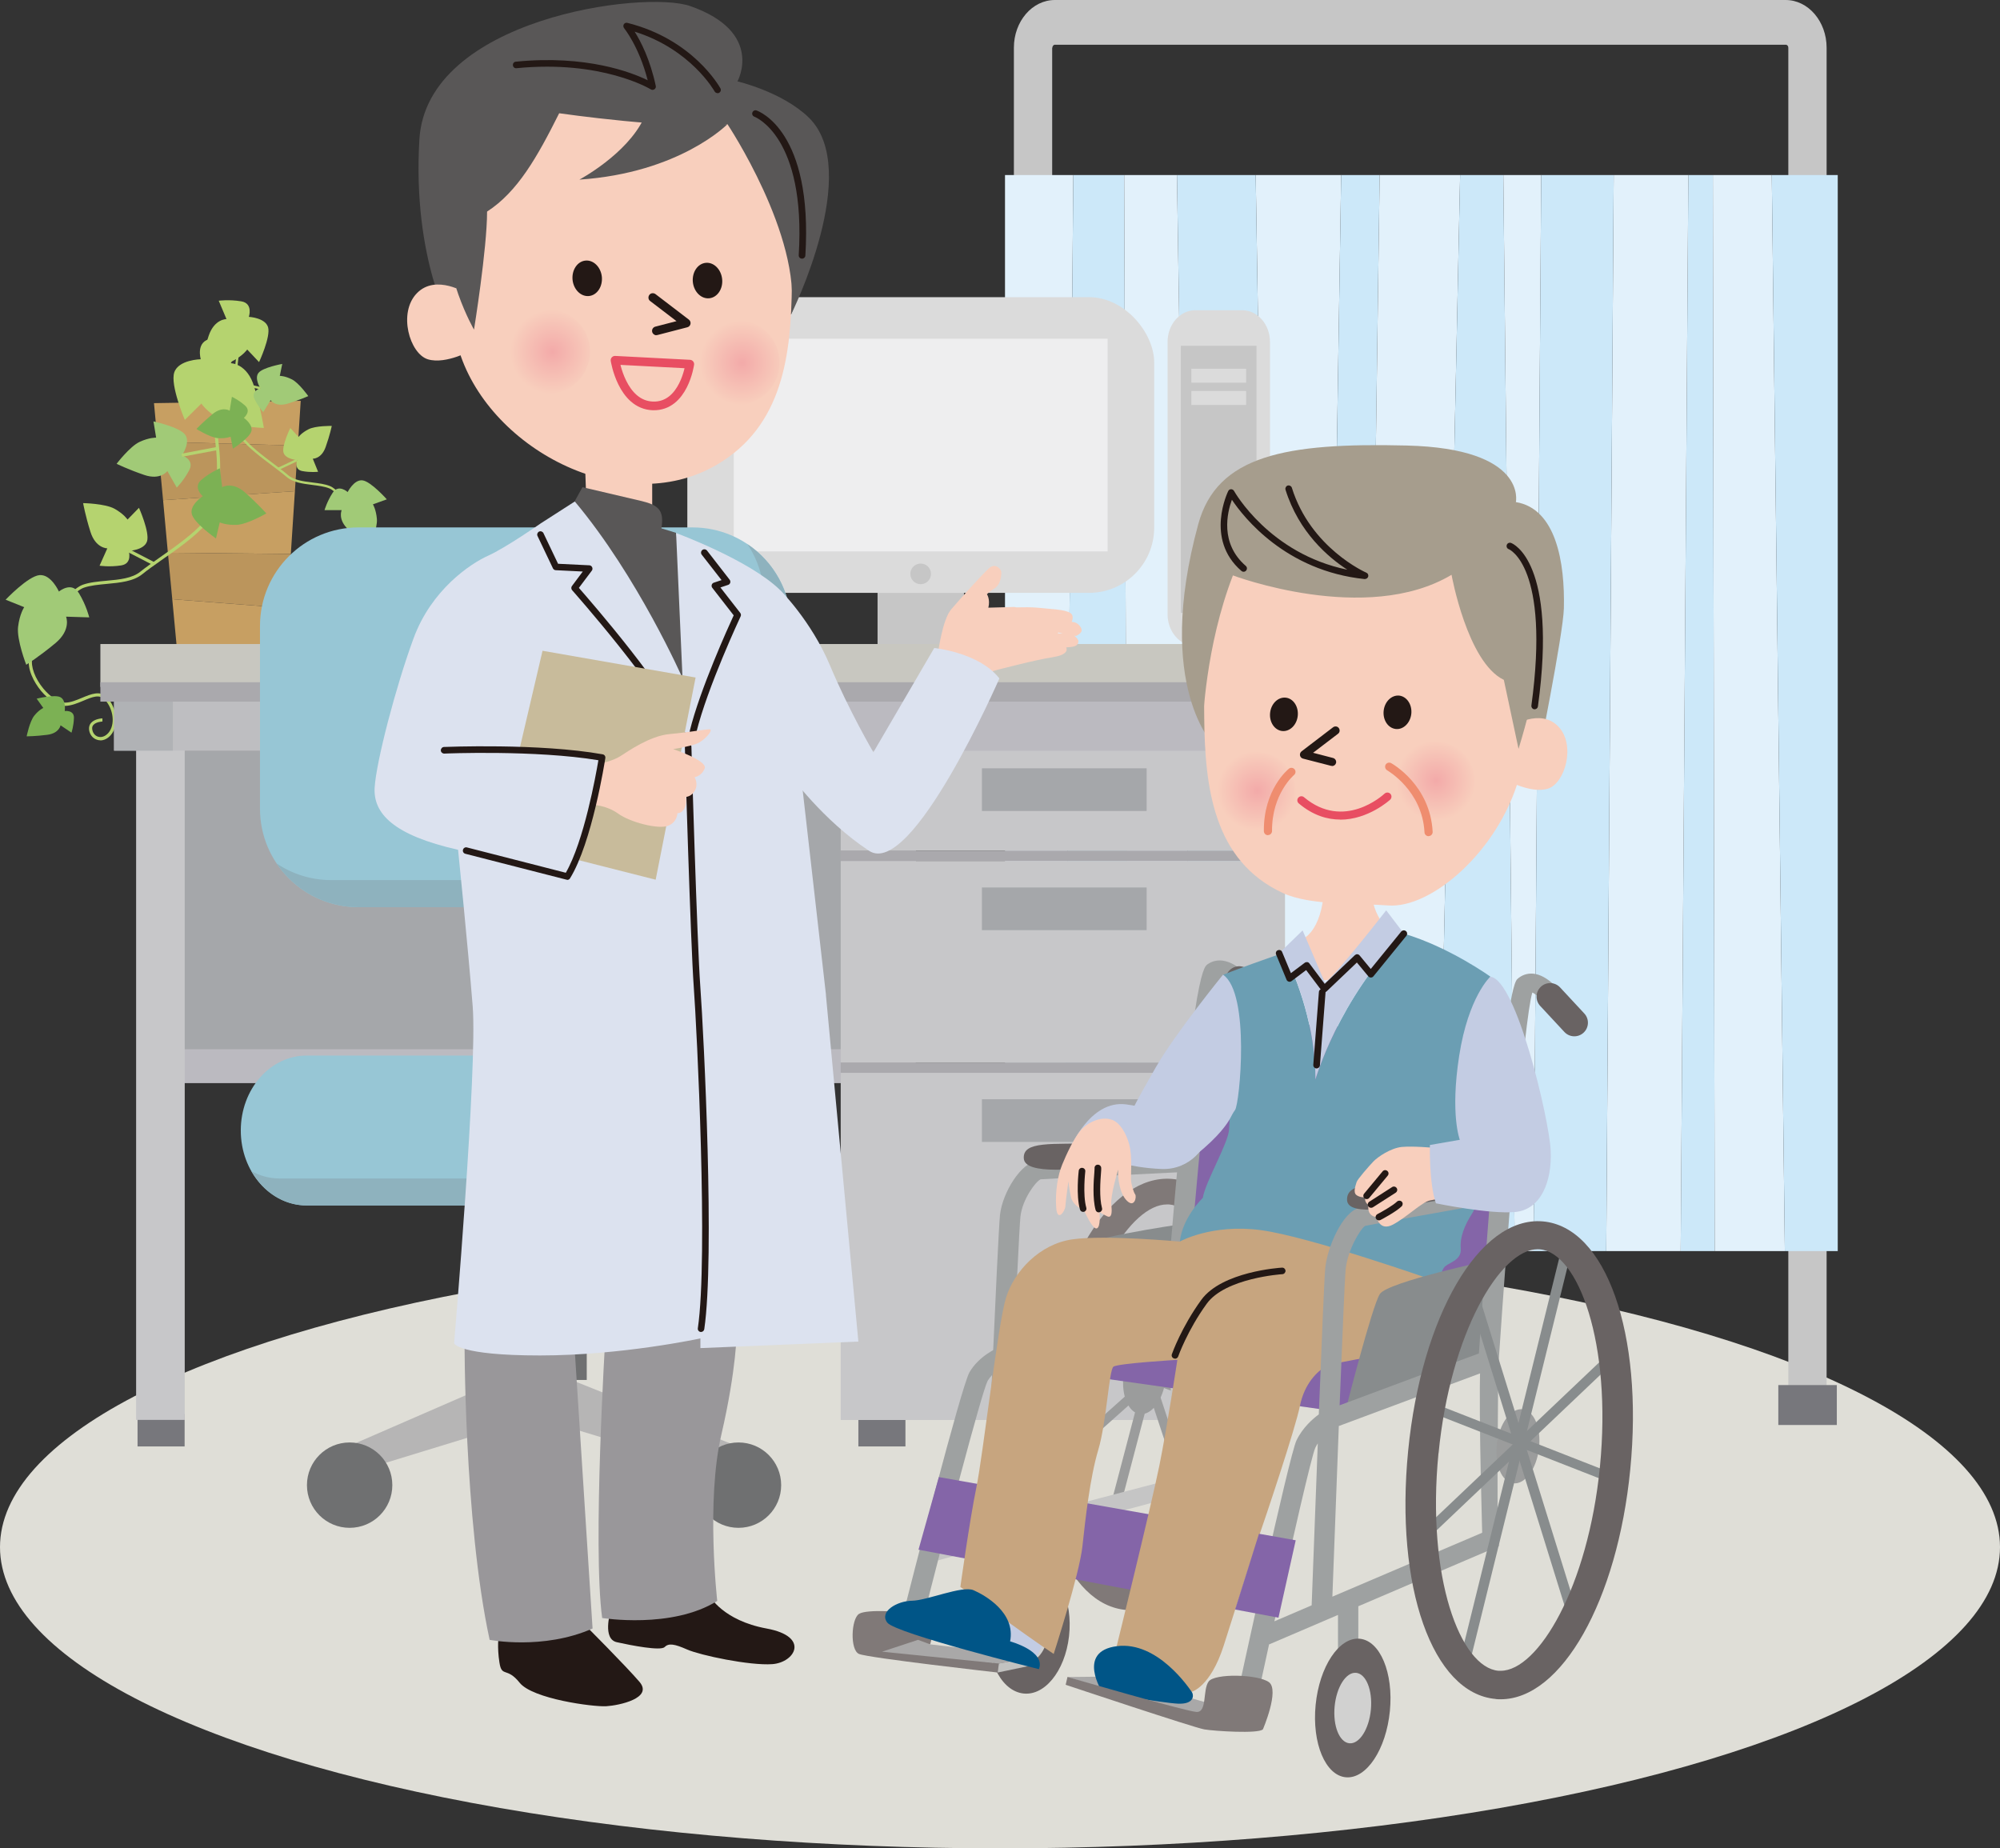 <?xml version="1.0" encoding="UTF-8"?><svg id="_レイヤー_2" xmlns="http://www.w3.org/2000/svg" width="195.86" height="181.01" xmlns:xlink="http://www.w3.org/1999/xlink" viewBox="0 0 195.86 181.01"><rect x="0" y="0" width="195.86" height="181.01" fill="#333333" stroke="none"/><defs><style>.cls-1{fill:#dfded7;}.cls-1,.cls-2,.cls-3,.cls-4,.cls-5,.cls-6,.cls-7,.cls-8,.cls-9,.cls-10,.cls-11,.cls-12,.cls-13,.cls-14,.cls-15,.cls-16,.cls-17,.cls-18,.cls-19,.cls-20,.cls-21,.cls-22,.cls-23,.cls-24,.cls-25,.cls-26,.cls-27,.cls-28,.cls-29,.cls-30,.cls-31,.cls-32,.cls-33,.cls-34,.cls-35,.cls-36,.cls-37,.cls-38,.cls-39,.cls-40,.cls-41,.cls-42,.cls-43,.cls-44,.cls-45,.cls-46,.cls-47,.cls-48,.cls-49,.cls-50,.cls-51{stroke-width:0px;}.cls-2{fill:#6b9eb3;}.cls-3{fill:#bbbac0;}.cls-4{fill:#6f7071;}.cls-5{fill:#aaa9ad;}.cls-6{fill:#231815;}.cls-7{fill:#c2c2c0;}.cls-8{fill:#807978;}.cls-9{fill:#a9a8a8;}.cls-10{fill:#f8cfbd;}.cls-11{fill:#d1d1d0;}.cls-12{fill:#dce2ef;}.cls-13{fill:#bebec1;}.cls-14,.cls-52{fill:none;}.cls-15{fill:#c8c7c0;}.cls-16{fill:#7cb154;}.cls-17{fill:#c3cce3;}.cls-18{fill:#696363;}.cls-19{fill:#9b9c9c;}.cls-20{fill:#c7c7c9;}.cls-21{fill:#c79f62;}.cls-22{fill:#cce8f9;}.cls-23{fill:#77777c;}.cls-52{stroke:#e84e62;stroke-linecap:round;stroke-linejoin:round;stroke-width:.85px;}.cls-24{fill:#9ea1a1;}.cls-25{fill:#595757;}.cls-26{fill:#b6b5b5;}.cls-27{fill:#888c8d;}.cls-28{fill:#a69d8d;}.cls-29{fill:url(#radial-gradient-2);}.cls-30{fill:#005587;}.cls-31{fill:url(#radial-gradient);}.cls-32{fill:#8465a8;}.cls-33{fill:#e2f1fb;}.cls-34{fill:#eeeeef;}.cls-35{fill:#ef8d6f;}.cls-36{fill:#dbdbdb;}.cls-37{fill:#99979a;}.cls-38{fill:#c6c6c6;}.cls-39{fill:#c5c5c5;}.cls-40{fill:#b5d36f;}.cls-41{fill:#e84e62;}.cls-42{fill:#b0b2b5;}.cls-43{fill:#bb955c;}.cls-44{fill:#c8bb9b;}.cls-45{fill:#a1ca77;}.cls-46{fill:#a5a7aa;}.cls-47{fill:url(#radial-gradient-3);}.cls-48{fill:#97c6d5;}.cls-49{fill:#c7a57f;}.cls-50{fill:#8eb2be;}.cls-51{fill:url(#radial-gradient-4);}</style><radialGradient id="radial-gradient" cx="-1476.46" cy="1011.78" fx="-1476.46" fy="1011.78" r="3.92" gradientTransform="translate(1778.17 -604.09) rotate(12.04)" gradientUnits="userSpaceOnUse"><stop offset="0" stop-color="#f3aaa9"/><stop offset="1" stop-color="#f8cfbd"/></radialGradient><radialGradient id="radial-gradient-2" cx="-1459.54" cy="1007.14" fx="-1459.54" fy="1007.14" r="3.92" xlink:href="#radial-gradient"/><radialGradient id="radial-gradient-3" cx="5090.04" cy="-431.64" fx="5090.04" fy="-431.64" r="4.15" gradientTransform="translate(5140.81 -604.09) rotate(167.96) scale(1 -1)" xlink:href="#radial-gradient"/><radialGradient id="radial-gradient-4" cx="5107.97" cy="-436.56" fx="5107.97" fy="-436.56" r="4.15" gradientTransform="translate(5140.81 -604.09) rotate(167.96) scale(1 -1)" xlink:href="#radial-gradient"/></defs><g id="_レイヤー_1-2"><polygon class="cls-43" points="29.17 43.64 15.43 43.26 15.97 48.98 28.88 48.1 29.17 43.64"/><polygon class="cls-21" points="17.36 63.9 27.86 63.9 28.14 59.55 16.87 58.68 17.36 63.9"/><polygon class="cls-21" points="29.45 39.25 15.08 39.48 15.43 43.26 29.17 43.64 29.45 39.25"/><polygon class="cls-21" points="28.88 48.1 15.97 48.98 16.44 54.13 28.48 54.25 28.88 48.1"/><polygon class="cls-43" points="16.44 54.13 16.87 58.68 28.14 59.55 28.48 54.25 16.44 54.13"/><path class="cls-45" d="m17.81,44.58s1.26.42.73,1.45c-.53,1.02-1.23,1.72-1.23,1.72l-.92-1.62s-.66.93-2.27.38c-1.61-.55-2.7-1.09-2.7-1.09,0,0,1.3-1.71,2.26-2.15.95-.44,1.61-.41,1.61-.41l-.26-1.59s2.57.55,3.11,1.31c.54.75-.32,2.01-.32,2.01Z"/><path class="cls-40" d="m12.6,53.93s.41,1.26-.73,1.44c-1.14.18-2.12.03-2.12.03l.76-1.7s-1.14.01-1.65-1.61c-.51-1.62-.72-2.82-.72-2.82,0,0,2.15.04,3.07.55.92.51,1.28,1.06,1.28,1.06l1.12-1.15s1.07,2.4.79,3.28c-.28.88-1.81.94-1.81.94Z"/><path class="cls-40" d="m9.83,72.5c-.12,0-.23-.02-.34-.06-.43-.14-.72-.53-.77-1-.02-.25.04-.47.2-.65.36-.41,1.08-.44,1.11-.44v.31s-.61.02-.88.33c-.1.11-.14.24-.12.41.04.35.25.64.56.74.34.11.71-.02,1.01-.35.7-.78.54-2.35-.35-3.29-.51-.54-1.24-.24-2.08.12-.57.24-1.17.49-1.77.51-.69,0-1.61-.55-2.38-1.47-.71-.86-1.39-2.16-1.16-3.26.38-1.79,3.52-6.52,5.26-7.14.68-.24,1.48-.31,2.33-.39,1.23-.11,2.5-.23,3.3-.89.46-.37,1.11-.83,1.86-1.36,1.5-1.05,3.37-2.36,4.33-3.52,1.3-1.58,1.46-4.85,1.21-7.16-.21-1.92-.52-5.73-.51-7.82.01-2.1.46-2.76.48-2.78l.25.18-.13-.09.13.09s-.41.63-.42,2.6c-.01,2.07.29,5.87.51,7.78.26,2.38.09,5.74-1.28,7.4-.98,1.19-2.87,2.51-4.39,3.57-.75.53-1.39.98-1.84,1.35-.88.72-2.2.84-3.47.96-.83.08-1.62.15-2.26.37-1.63.58-4.7,5.22-5.06,6.91-.17.81.26,1.98,1.1,2.99.7.84,1.53,1.36,2.13,1.36.55-.01,1.11-.25,1.66-.48.87-.36,1.77-.74,2.43-.04.99,1.05,1.16,2.82.35,3.72-.29.32-.65.5-1.01.5Z"/><polygon class="cls-40" points="14.95 55.32 12.53 54.07 12.67 53.79 15.09 55.04 14.95 55.32"/><polygon class="cls-40" points="17.83 44.73 17.78 44.43 21.29 43.76 21.34 44.07 17.83 44.73"/><path class="cls-40" d="m19.66,35.18s-.54-1.8,1.07-2.02c1.62-.22,3,.02,3,.02l-1.12,2.39s1.61.01,2.29,2.32c.68,2.31.94,4.02.94,4.02,0,0-3.04-.11-4.33-.86-1.29-.75-1.79-1.53-1.79-1.53l-1.62,1.6s-1.46-3.42-1.03-4.66c.42-1.24,2.59-1.28,2.59-1.28Z"/><path class="cls-45" d="m5.77,57.93s1.24-1.04,1.96.16c.73,1.2,1.01,2.37,1.01,2.37l-2.27-.07s.54,1.28-1.05,2.6c-1.59,1.32-2.85,2.11-2.85,2.11,0,0-.95-2.44-.8-3.71.15-1.27.6-1.93.6-1.93l-1.82-.73s2.2-2.32,3.33-2.41c1.13-.09,1.89,1.61,1.89,1.61Z"/><path class="cls-16" d="m6.35,69.63s.91-.12.89.67c-.02.8-.24,1.45-.24,1.45l-1.07-.72s-.13.78-1.3.93c-1.17.15-2.02.15-2.02.15,0,0,.29-1.46.75-2.03.46-.57.88-.75.88-.75l-.65-.91s1.77-.44,2.33-.14c.57.3.42,1.35.42,1.35Z"/><path class="cls-16" d="m19.85,48.59s-1-.87-.12-1.61c.88-.74,1.8-1.12,1.8-1.12l.23,1.85s.97-.6,2.24.52c1.27,1.13,2.08,2.05,2.08,2.05,0,0-1.86,1.08-2.91,1.12-1.05.04-1.65-.24-1.65-.24l-.37,1.57s-2.16-1.5-2.37-2.4c-.22-.9,1.07-1.73,1.07-1.73Z"/><path class="cls-45" d="m25.5,38.01s-.94.28-.58,1.05c.36.77.86,1.3.86,1.3l.72-1.17s.47.7,1.67.34c1.2-.37,2.02-.74,2.02-.74,0,0-.92-1.3-1.61-1.64-.69-.35-1.18-.34-1.18-.34l.24-1.17s-1.91.34-2.33.88c-.42.54.18,1.49.18,1.49Z"/><path class="cls-40" d="m29.09,45.05s-.33.92.5,1.08c.84.16,1.56.07,1.56.07l-.52-1.28s.84.04,1.26-1.14c.42-1.18.6-2.07.6-2.07,0,0-1.59-.03-2.28.33-.69.35-.98.75-.98.75l-.8-.88s-.85,1.74-.67,2.4c.18.66,1.31.74,1.31.74Z"/><path class="cls-40" d="m29.8,58.24c.04.07.08.13.13.19.27.33.64.46.98.36.32-.09.55-.37.59-.72.02-.19-.02-.35-.13-.48-.25-.31-.78-.35-.81-.36l-.02.23s.45.03.65.27c.07.08.09.18.08.3-.03.26-.2.46-.43.53-.25.08-.53-.03-.74-.29-.5-.6-.34-1.75.34-2.42.39-.39.92-.14,1.53.14.42.19.85.4,1.3.42.51.03,1.2-.36,1.8-1.03.55-.62,1.08-1.56.94-2.37-.23-1.33-2.43-4.91-3.7-5.41-.49-.2-1.09-.27-1.71-.35-.9-.11-1.84-.23-2.41-.74-.33-.29-.8-.64-1.34-1.05-1.08-.81-2.43-1.83-3.1-2.71-.92-1.2-.95-3.61-.7-5.32.21-1.41.53-4.22.58-5.76.04-1.55-.27-2.05-.28-2.06l-.2.13.1-.06-.1.06s.29.48.25,1.93c-.04,1.53-.37,4.32-.58,5.73-.26,1.75-.22,4.24.75,5.5.69.91,2.05,1.93,3.15,2.75.54.41,1,.76,1.33,1.04.63.56,1.6.68,2.54.8.61.08,1.19.15,1.66.34,1.19.47,3.34,3.97,3.56,5.23.11.6-.24,1.46-.89,2.18-.54.6-1.17.98-1.61.95-.4-.02-.81-.21-1.21-.4-.63-.29-1.29-.59-1.79-.09-.71.7-.91,1.83-.49,2.55Z"/><rect class="cls-40" x="27.18" y="45.36" width="2.01" height=".23" transform="translate(-16.69 16.34) rotate(-25.21)"/><polygon class="cls-40" points="22.9 37.54 25.47 38.13 25.52 37.9 22.95 37.31 22.9 37.54"/><path class="cls-40" d="m24.37,31.03s.45-1.32-.74-1.52c-1.19-.2-2.21-.06-2.21-.06l.76,1.8s-1.19-.03-1.75,1.65c-.56,1.69-.8,2.94-.8,2.94,0,0,2.25,0,3.22-.52.97-.52,1.36-1.09,1.36-1.09l1.16,1.23s1.16-2.49.88-3.42c-.28-.93-1.88-1.01-1.88-1.01Z"/><path class="cls-45" d="m34.04,48.18s-.89-.8-1.45.06c-.57.87-.81,1.72-.81,1.72h1.68s-.43.94.71,1.95c1.14,1.02,2.05,1.63,2.05,1.63,0,0,.76-1.77.69-2.71-.08-.94-.39-1.44-.39-1.44l1.36-.49s-1.57-1.77-2.39-1.86c-.83-.09-1.44,1.14-1.44,1.14Z"/><path class="cls-16" d="m33.31,56.8s-.67-.12-.68.47c0,.59.14,1.07.14,1.07l.81-.51s.07.58.93.72c.86.14,1.48.16,1.48.16,0,0-.17-1.09-.5-1.52-.32-.43-.63-.57-.63-.57l.5-.65s-1.29-.37-1.72-.17c-.43.21-.34.99-.34.99Z"/><path class="cls-16" d="m23.88,40.92s.76-.62.13-1.19c-.63-.57-1.3-.87-1.3-.87l-.22,1.36s-.7-.47-1.67.33c-.97.8-1.58,1.46-1.58,1.46,0,0,1.34.84,2.12.9.77.05,1.22-.14,1.22-.14l.23,1.17s1.63-1.05,1.81-1.71c.18-.66-.74-1.31-.74-1.31Z"/><ellipse class="cls-1" cx="97.93" cy="151.51" rx="97.93" ry="29.5"/><path class="cls-14" d="m174.88,4.37h-71.57c-.14,0-.25.13-.25.29v131.89h72.07V4.67c0-.16-.11-.29-.25-.29Z"/><path class="cls-38" d="m103.06,4.67c0-.16.11-.29.25-.29h71.57c.14,0,.25.13.25.29v131.89h3.75V4.67c0-2.57-1.8-4.67-4.01-4.67h-71.57c-2.21,0-4.01,2.09-4.01,4.67v131.89h3.75V4.67Z"/><rect class="cls-23" x="98.42" y="135.64" width="5.73" height="3.91"/><rect class="cls-23" x="174.15" y="135.64" width="5.73" height="3.91"/><polygon class="cls-33" points="122.97 17.14 124.65 122.52 129.69 122.52 131.34 17.14 122.97 17.14"/><polygon class="cls-22" points="115.26 17.14 116.9 122.52 124.65 122.52 122.97 17.14 115.26 17.14"/><polygon class="cls-22" points="131.34 17.14 129.69 122.52 133.63 122.52 135.11 17.14 131.34 17.14"/><polygon class="cls-33" points="98.42 17.14 98.42 122.52 104.2 122.52 105.11 17.14 98.42 17.14"/><polygon class="cls-22" points="105.11 17.14 104.2 122.52 110.45 122.52 110.09 17.14 105.11 17.14"/><polygon class="cls-33" points="110.09 17.14 110.45 122.52 116.9 122.52 115.26 17.14 110.09 17.14"/><polygon class="cls-33" points="135.11 17.14 133.63 122.52 140.77 122.52 142.99 17.14 135.11 17.14"/><polygon class="cls-22" points="165.34 17.14 164.59 122.52 167.92 122.52 167.74 17.14 165.34 17.14"/><polygon class="cls-33" points="167.74 17.14 167.92 122.52 174.79 122.52 173.51 17.14 167.74 17.14"/><polygon class="cls-22" points="179.97 17.14 173.51 17.14 174.79 122.52 179.97 122.52 179.97 17.14"/><polygon class="cls-33" points="158.03 17.14 157.3 122.52 164.59 122.52 165.34 17.14 158.03 17.14"/><polygon class="cls-22" points="142.99 17.14 140.77 122.52 148.34 122.52 147.22 17.14 142.99 17.14"/><polygon class="cls-33" points="147.22 17.14 148.34 122.52 150.18 122.52 150.93 17.14 147.22 17.14"/><polygon class="cls-22" points="150.93 17.14 150.18 122.52 157.3 122.52 158.03 17.14 150.93 17.14"/><path class="cls-36" d="m124.37,60.16c0,1.71-1.22,3.1-2.72,3.1h-4.59c-1.5,0-2.72-1.39-2.72-3.1v-26.68c0-1.71,1.22-3.1,2.72-3.1h4.59c1.5,0,2.72,1.39,2.72,3.1v26.68Z"/><rect class="cls-38" x="115.64" y="33.86" width="7.41" height="26.16"/><rect class="cls-36" x="116.67" y="36.11" width="5.36" height="1.37"/><rect class="cls-36" x="116.67" y="38.29" width="5.36" height="1.37"/><path class="cls-36" d="m121.19,51.84c0,1.02-.82,1.84-1.84,1.84s-1.84-.82-1.84-1.84.82-1.84,1.84-1.84,1.84.82,1.84,1.84Z"/><rect class="cls-38" x="85.94" y="56.27" width="8.46" height="7"/><rect class="cls-36" x="67.31" y="29.1" width="45.72" height="28.96" rx="6.39" ry="6.39"/><rect class="cls-34" x="71.86" y="33.17" width="36.61" height="20.83"/><path class="cls-38" d="m91.17,56.2c0,.56-.45,1.01-1.01,1.01s-1.01-.45-1.01-1.01.45-1.01,1.01-1.01,1.01.45,1.01,1.01Z"/><rect class="cls-23" x="13.47" y="138.48" width="4.61" height="3.17"/><rect class="cls-23" x="84.06" y="138.48" width="4.61" height="3.17"/><rect class="cls-23" x="119.64" y="138.48" width="4.61" height="3.17"/><rect class="cls-3" x="14.77" y="74.23" width="74.91" height="31.84"/><rect class="cls-46" x="14.77" y="70.91" width="74.91" height="31.84"/><rect class="cls-20" x="82.33" y="84.31" width="43.51" height="19.74"/><rect class="cls-20" x="82.33" y="67.89" width="43.51" height="15.41"/><rect class="cls-20" x="82.33" y="105.06" width="43.51" height="34"/><rect class="cls-5" x="82.33" y="83.3" width="43.51" height="1.01"/><rect class="cls-5" x="82.33" y="104.05" width="43.51" height="1.01"/><polygon class="cls-20" points="13.33 67.89 13.33 83.3 13.33 84.31 13.33 104.05 13.33 105.06 13.33 139.05 18.09 139.05 18.09 105.06 18.09 104.05 18.09 84.31 18.09 83.3 18.09 67.89 13.33 67.89"/><rect class="cls-46" x="96.16" y="75.24" width="16.13" height="4.18"/><rect class="cls-46" x="96.16" y="86.91" width="16.13" height="4.18"/><rect class="cls-46" x="96.16" y="107.65" width="16.13" height="4.18"/><rect class="cls-13" x="11.17" y="67.89" width="114.67" height="5.62"/><rect class="cls-42" x="11.17" y="67.89" width="5.76" height="5.62"/><rect class="cls-42" x="78.59" y="67.89" width="5.76" height="5.62"/><rect class="cls-3" x="82.33" y="67.89" width="43.51" height="5.62"/><rect class="cls-15" x="9.83" y="63.07" width="118.81" height="4.2"/><rect class="cls-5" x="9.83" y="66.81" width="118.81" height="1.9"/><rect class="cls-26" x="49.46" y="114.44" width="6.12" height="20.41"/><polygon class="cls-26" points="71.44 144.56 52.37 138.78 34.49 144.26 32.96 142.14 52.36 133.7 73.25 142.05 71.44 144.56"/><rect class="cls-26" x="50.23" y="136.24" width="4.87" height="9.59"/><path class="cls-4" d="m38.42,145.44c0,2.31-1.87,4.18-4.18,4.18s-4.18-1.87-4.18-4.18,1.87-4.18,4.18-4.18,4.18,1.87,4.18,4.18Z"/><path class="cls-4" d="m56.75,145.44c0,2.31-1.87,4.18-4.18,4.18s-4.18-1.87-4.18-4.18,1.87-4.18,4.18-4.18,4.18,1.87,4.18,4.18Z"/><path class="cls-4" d="m76.5,145.44c0,2.31-1.87,4.18-4.18,4.18s-4.18-1.87-4.18-4.18,1.87-4.18,4.18-4.18,4.18,1.87,4.18,4.18Z"/><rect class="cls-4" x="47.57" y="129.74" width="9.89" height="5.4"/><path class="cls-48" d="m35.11,51.65h32.71c5.33,0,9.65,4.32,9.65,9.65v17.89c0,5.33-4.32,9.65-9.65,9.65h-32.71c-5.33,0-9.65-4.32-9.65-9.65v-17.89c0-5.33,4.32-9.65,9.65-9.65Z"/><path class="cls-50" d="m73.19,53.28c1.03,1.54,1.63,3.38,1.63,5.37v17.89c0,5.33-4.32,9.65-9.65,9.65h-32.71c-1.99,0-3.84-.6-5.37-1.63,1.73,2.58,4.68,4.28,8.02,4.28h32.71c5.33,0,9.65-4.32,9.65-9.65v-17.89c0-3.34-1.7-6.29-4.28-8.02Z"/><path class="cls-48" d="m79.34,110.71c0,4.06-2.88,7.34-6.44,7.34H30.03c-3.56,0-6.45-3.29-6.45-7.34h0c0-4.06,2.89-7.34,6.45-7.34h42.86c3.56,0,6.44,3.29,6.44,7.34h0Z"/><path class="cls-50" d="m75.66,104.08c.65,1.15,1.03,2.51,1.03,3.98,0,4.06-2.89,7.35-6.44,7.35H27.39c-.99,0-1.93-.26-2.77-.72,1.15,2.02,3.14,3.36,5.41,3.36h42.86c3.56,0,6.44-3.29,6.44-7.34,0-2.93-1.5-5.45-3.68-6.63Z"/><rect class="cls-4" x="49.23" y="71" width="6.57" height="41.4"/><path class="cls-4" d="m62.52,70.79c0,2.28-1.85,4.12-4.12,4.12h-11.59c-2.28,0-4.12-1.85-4.12-4.12h0c0-2.28,1.84-4.12,4.12-4.12h11.59c2.27,0,4.12,1.84,4.12,4.12h0Z"/><polygon class="cls-19" points="107.75 155 117.5 117.88 116.57 117.7 106.82 154.81 107.75 155"/><polygon class="cls-19" points="117.21 150.63 118.13 150.4 108.37 120.87 107.45 121.11 117.21 150.63"/><polygon class="cls-19" points="103.54 143.86 121.37 127.95 120.68 127.37 102.86 143.28 103.54 143.86"/><polygon class="cls-19" points="120.63 138.37 121 137.61 104.33 131.48 103.96 132.25 120.63 138.37"/><path class="cls-8" d="m110.34,157.67c-5.96-.48-9.5-9.91-8.24-21.94,1.24-11.88,6.69-20.74,12.65-20.28,5.96.47,9.5,9.91,8.24,21.94-1.21,11.57-6.45,20.3-12.19,20.3-.15,0-.31,0-.46-.02Zm-5.39-21.71c-1.15,10.97,2.05,18.94,5.65,19.23.07,0,.13,0,.2,0,3.52,0,8.23-7.4,9.33-18.02,1.15-10.97-2.06-18.94-5.65-19.22-.07,0-.13,0-.2,0-3.53,0-8.23,7.4-9.33,18.02Z"/><path class="cls-27" d="m115.46,119.92s-10.03,1.43-10.8,2.62c-.77,1.19-4.76,10.02-4.76,10.02l15.68-3.46-.13-9.19Z"/><path class="cls-24" d="m98.49,150.14c.01-.29,1.23-29,1.44-30.99.18-1.69,1.5-3.46,1.98-3.66.62-.05,10.4-.54,14.11-.72l-.11-1.85c-.55.03-13.39.66-14.3.75-1.61.15-3.44,3.12-3.68,5.3-.22,2.05-1.4,29.92-1.45,31.11l2,.07Z"/><polygon class="cls-39" points="91.65 152.86 116.59 146.15 115.91 144.56 91.1 151.08 91.65 152.86"/><path class="cls-18" d="m96.86,158.83c-.4,3.47,1.03,6.6,3.2,6.99,2.16.39,4.23-2.11,4.63-5.58.39-3.47-1.03-6.6-3.2-6.98-2.16-.39-4.23,2.11-4.63,5.58Z"/><path class="cls-11" d="m98.86,159.19c-.19,1.76.5,3.35,1.56,3.54,1.05.19,2.07-1.08,2.26-2.85.19-1.76-.5-3.35-1.56-3.54-1.05-.19-2.07,1.08-2.26,2.85Z"/><path class="cls-24" d="m90.23,159.16c2.2-8.66,5.91-22.82,6.48-23.91.6-1.04,1.85-1.58,1.86-1.58l-.82-1.69c-.08.03-1.88.79-2.81,2.41-.8,1.39-5.69,20.52-6.66,24.35l1.94.43Z"/><polygon class="cls-32" points="91.94 144.65 89.95 151.76 120.96 157.62 123.29 150.2 91.94 144.65"/><path class="cls-19" d="m110.03,134.64c-.25,2,.48,3.72,1.62,3.84,1.14.12,2.26-1.4,2.5-3.4.25-2-.48-3.72-1.62-3.84-1.14-.12-2.26,1.4-2.5,3.4Z"/><polygon class="cls-39" points="116.03 129.87 116.59 146.15 114.94 146.63 114.48 129.76 116.03 129.87"/><path class="cls-32" d="m130.58,138.18l-33.23-4.71,18.68-3.61s.51-15.53,1.01-20.88c.5-5.36,1.29-9.24,1.29-9.24l30.27,1.85-2.29,31.32-15.73,5.27Z"/><path class="cls-24" d="m98.39,133.72l17.64-3.85.05-.68c.9-11.67,2.62-30.53,3.5-33.26.36.11,1.1.74,1.59,1.37l1.62-1.08c-.25-.32-1.56-1.93-3.02-2.14-.55-.08-1.07.04-1.51.35-.43.3-1.57,1.1-4.13,33.94l-16.21,3.54.46,1.8Z"/><path class="cls-18" d="m114.74,113.78s2.07-.11,1.14-.85c-.93-.74-3.31-1.02-8.17-.95-4.86.07-7.55-.24-7.45,1.46.1,1.7,5.38,1,8.38.78,3-.23,6.1-.44,6.1-.44Z"/><path class="cls-8" d="m97.82,162.91l-9.59-1.38,2.86-.5s.89-2.76-.83-2.98c-1.73-.22-5.36-.5-6.14,0-.77.5-.89,3.54,0,3.92.89.39,13.58,1.82,13.58,1.82l.12-.88Z"/><polygon class="cls-9" points="97.82 162.91 86.38 161.75 89.9 160.59 91.09 161.03 101.39 162.24 97.82 162.91"/><polygon class="cls-7" points="97.7 163.79 97.82 162.91 101.39 162.24 101.39 163.02 97.7 163.79"/><path class="cls-24" d="m146.73,133.83s-.17,15.3,0,17.15l-1.54.48s-.4-12.84-.23-17.67l1.78.04Z"/><path class="cls-18" d="m124.63,99.48c-.54.5-1.38.47-1.88-.07l-2.37-2.55c-.5-.54-.47-1.38.07-1.88h0c.54-.5,1.38-.47,1.88.07l2.37,2.55c.5.54.47,1.38-.07,1.88h0Z"/><path class="cls-19" d="m146.59,141.42c-.25,2,.48,3.72,1.62,3.84,1.14.12,2.26-1.4,2.5-3.41.24-2-.48-3.72-1.62-3.84-1.14-.12-2.26,1.4-2.5,3.4Z"/><polygon class="cls-9" points="119.08 167 109.26 164.18 104.55 164.23 117.89 168.43 119.08 167"/><path class="cls-17" d="m97.26,161.18l4,1.48s.84-1.35,1.05-2.2c.21-.86-3.83-3.46-3.83-3.46l-1.23,4.19Z"/><path class="cls-10" d="m127.45,92.01s2.01-.6,2.23-5.11l4.78-.76s-.65,2.18,1.03,4.4c0,0-2.28,5.22-5.49,5.44-3.21.22-2.56-3.97-2.56-3.97Z"/><path class="cls-2" d="m145.61,112.73l.34-17.09s-3.99-2.88-8.47-4.21c-6.39,6.38-8.66,14.3-8.66,14.3,0-5.15-1.76-9.75-3.06-12.45-1.73.6-4.17,1.47-5.99,2.18,0,0-.17,5.46.31,8.82.49,3.36.35,4.84.29,6.26-.06,1.42-2.29,5.08-2.58,6.77,0,0-2,1.9-2.25,4.3,0,0,3.09-.93,7.74,0,4.64.92,12.81,3.91,15.27,4.45,2.46.54,2.34-.04,2.34-.04,0,0,.14-1.63.66-2.03.51-.4,1.59-.64,1.5-1.71-.09-1.07.31-2.19,1.15-3.5.84-1.31,1.41-6.04,1.41-6.04Z"/><path class="cls-17" d="m137.48,91.42s-3.73,2.01-7.7,5.17l-1.93-4.04s-.86.29-2.09.72c1.31,2.7,3.07,7.3,3.06,12.45,0,0,2.27-7.92,8.66-14.3Z"/><path class="cls-17" d="m119.77,95.45s-4.73,5.82-6.58,9.07c-1.85,3.25-2.77,4.84-2.58,5.28.19.43,2.56,4.66,3.98,4.58,1.42-.08,4.01-2.44,4.99-3.61.98-1.16.92-1.45,1.37-2.07.45-.62,1.51-11.43-1.18-13.25Z"/><path class="cls-17" d="m104.81,112.45s1.92-4.74,5.45-4.3c3.53.44,7.51,2.49,7.76,3.22.25.72-1.37,3.23-4.28,3.11-3.19-.13-5.63-1.03-5.63-1.03l-3.29-1Z"/><path class="cls-10" d="m108.9,109.66c.74.27,1.38,1.26,1.69,2.43.31,1.17.14,3.02.17,3.45.02.43.25,1.21.41,1.43.16.22-.06,1.35-.8.63-.74-.72-.91-2.22-.87-3.06,0,0-.78,2.56-.67,3.46.11.9-.02,1.28-.39,1.12-.38-.17-.77-.44-.77-.44,0,0,.15,1.51-.27,1.62s-1.23-1.75-1.23-1.75c0,0-1.09-.44-1.29-1.32-.2-.89-.25-1.55-.25-1.55,0,0-.28,2.04-.3,2.47-.02.43-.8,1.63-.9.07-.1-1.57.16-3.12.59-4.17.43-1.05,1.1-2.46,1.73-3.26.64-.81,2.04-1.54,3.16-1.12Z"/><path class="cls-6" d="m107.6,118.73c-.14,0-.27-.1-.31-.24-.31-1.16-.19-2.85-.12-3.67.01-.17.02-.29.02-.36,0-.03,0-.06,0-.09,0-.18.15-.33.34-.31.09,0,.17.04.23.11.1.12.1.18.06.69-.06.78-.18,2.4.1,3.45.05.17-.06.35-.23.4-.03,0-.06.01-.08.01Z"/><path class="cls-6" d="m106.07,118.68c-.14,0-.27-.09-.31-.24-.4-1.41-.13-3.7-.12-3.79.02-.18.19-.31.36-.28.18.02.31.18.28.36,0,.02-.26,2.25.1,3.54.05.17-.05.35-.22.4-.03,0-.06.01-.09.01Z"/><path class="cls-49" d="m115.54,121.59s-7.3-.68-10.52-.22c-3.22.46-5.68,3.12-6.49,5.68-.81,2.56-2.25,15.39-2.92,18.65-.67,3.26-1.56,9.71-1.56,9.71,0,0,6.03,4.51,9.14,6.56,0,0,2.51-7.76,2.81-10.52.3-2.76.74-6.72,1.55-9.45.82-2.73,1.05-7.83,1.49-8.16.45-.33,6.26-.67,6.26-.67,0,0-.99,6.53-1.77,10.39-.78,3.86-4.17,17.64-4.17,17.64,0,0,3.99,3.56,7.33,4.48,0,0,1.84-.44,3.15-4.53,1.31-4.1,2.53-8.02,3.32-10.32.8-2.3,3.69-10.91,4.14-13.14.45-2.23,1.71-3.38,2.51-3.87.8-.48,6.1-.94,7.54-2.08,1.44-1.15,3.06-6.35,3.06-6.35,0,0-12.1-4.27-16.92-4.92-4.82-.65-7.96,1.12-7.96,1.12Z"/><path class="cls-6" d="m115.07,133.05s-.07,0-.11-.02c-.17-.06-.26-.24-.2-.41.04-.11.93-2.63,2.88-5.32,2.01-2.77,7.67-3.15,7.91-3.16.18-.01.33.13.34.3s-.13.33-.3.34c-.06,0-5.6.37-7.42,2.9-1.89,2.61-2.78,5.13-2.79,5.16-.05.13-.17.22-.31.22Z"/><path class="cls-30" d="m101.74,163.46s-14.04-3.49-14.85-4.56c-.82-1.08.96-2.12,2.43-2.14,1.47-.02,4.91-1.51,6.02-1.03,1.1.48,4.14,2.18,3.58,5.01,0,0,3.51.94,2.82,2.72Z"/><path class="cls-30" d="m107.96,165.73s-2.59-4.01,1.42-4.52c4-.51,7.08,4.13,7.33,4.48.24.36.21,1.22-1.35,1.15-1.55-.07-7.39-1.11-7.39-1.11Z"/><path class="cls-17" d="m127.56,91.12l-2.3,2.24,1.02,2.46,1.69-1.27,1.81,2.29,3.13-3.06,1.35,1.62,3.23-3.97-1.74-2.28s-4.98,6.41-6,7.08l-2.18-5.1Z"/><path class="cls-6" d="m129.7,97.16s-.02,0-.03,0c-.09,0-.18-.05-.23-.13l-1.53-2.03-1.43,1.08c-.08.06-.18.08-.28.05-.1-.03-.18-.1-.21-.19l-1.02-2.46c-.07-.17,0-.36.17-.42.17-.07.36,0,.42.17l.86,2.07,1.36-1.02c.07-.05.16-.07.24-.06.09.01.16.06.21.13l1.5,2,2.95-2.81c.07-.06.15-.1.24-.09.09,0,.17.05.23.12l1.09,1.32,2.98-3.66c.11-.14.32-.16.46-.05.14.11.16.32.05.46l-3.23,3.97c-.06.08-.15.12-.25.12h0c-.1,0-.19-.04-.25-.12l-1.12-1.35-2.96,2.82c-.06.06-.14.09-.22.09Z"/><path class="cls-28" d="m118.94,73.05s-5.96-5.74-1.59-21.73c1.84-6.73,8.55-7.98,20.4-7.69,11.85.29,10.7,5.54,10.7,5.54,3.93.64,4.81,5.91,4.7,10.4-.06,2.53-2.62,15.19-2.62,15.19l-31.59-1.71Z"/><path class="cls-10" d="m118.43,56.65c-.62,4.52-.55,9.08-.5,13.66.07,6.71.86,14.01,7.74,17.16,2.69,1.23,7.34.97,10.27,1.2,4.21.33,10.81-5.31,12.84-12.55,1.01-3.62-.37-7.39-.76-11.08,0,0-1-9.36-9.27-11.4-8.27-2.05-17.77-1.18-20.33,3.02Z"/><path class="cls-31" d="m126.81,78.36c-.45,2.12-2.53,3.47-4.65,3.01-2.12-.45-3.46-2.53-3.01-4.65.45-2.11,2.53-3.47,4.65-3.01,2.12.45,3.46,2.53,3.01,4.65Z"/><path class="cls-29" d="m144.34,77.35c-.45,2.12-2.53,3.46-4.65,3.01-2.11-.45-3.46-2.53-3.01-4.65.45-2.11,2.53-3.47,4.65-3.01,2.12.45,3.47,2.53,3.01,4.65Z"/><path class="cls-6" d="m127.09,70.09c-.09.9-.77,1.57-1.52,1.5-.75-.08-1.28-.87-1.19-1.77.09-.9.77-1.57,1.52-1.5.75.07,1.28.87,1.19,1.77Z"/><path class="cls-6" d="m138.21,69.89c-.09.9-.77,1.58-1.52,1.5-.75-.08-1.28-.87-1.19-1.77.09-.9.77-1.57,1.52-1.5.74.08,1.28.87,1.19,1.78Z"/><path class="cls-6" d="m130.46,75.01s-.07,0-.1-.01l-2.76-.71c-.15-.04-.26-.16-.29-.31-.03-.15.03-.3.15-.4l3.09-2.36c.18-.13.43-.1.56.08.13.18.1.43-.08.56l-2.44,1.86,1.96.51c.21.06.34.27.29.49-.05.18-.21.3-.39.3Z"/><path class="cls-10" d="m147.98,71.15s2.84-1.84,4.61-.02c1.77,1.81.67,5.61-1.02,6.11-1.69.5-4.12-.88-4.12-.88l.53-5.21Z"/><path class="cls-28" d="m148.71,73.33l-1.44-6.75c-3.58-1.72-5.12-10.29-5.12-10.29-8.36,4.99-21.41.06-21.41.06-2.71,7-2.94,14.43-2.94,14.43,0,0-3.07-14.76,2.23-18.37,5.3-3.62,18.89-8.24,25.98-2.95,0,0,9.47,1.73,2.7,23.88Z"/><path class="cls-6" d="m133.68,56.71s-.02,0-.03,0c-7.74-.8-11.86-6.05-13.01-7.77-.45,1.24-1.2,4.26,1.36,6.48.14.12.15.32.03.46-.12.14-.32.15-.46.03-3.61-3.12-1.31-7.77-1.29-7.82.05-.11.16-.18.28-.18.11,0,.23.06.29.17.04.07,3.45,6.14,11.09,7.71-1.84-1.19-4.75-3.66-6.05-7.83-.05-.17.04-.35.21-.41.17-.05.35.04.41.21,1.84,5.92,7.24,8.3,7.29,8.32.15.06.23.22.19.38-.04.14-.17.24-.31.24Z"/><path class="cls-6" d="m150.29,69.46s-.03,0-.04,0c-.18-.02-.3-.19-.28-.37,1.85-13.62-2.18-15.3-2.22-15.31-.17-.06-.25-.25-.19-.42.06-.17.25-.25.42-.19.19.07,4.56,1.87,2.63,16.01-.02.16-.16.28-.32.28Z"/><path class="cls-35" d="m139.9,81.89c-.21,0-.39-.17-.4-.38-.21-4.1-3.62-6.05-3.65-6.07-.19-.11-.26-.35-.16-.55.11-.19.35-.26.54-.16.16.09,3.83,2.17,4.07,6.73.01.22-.16.41-.38.42,0,0-.01,0-.02,0Z"/><path class="cls-35" d="m124.17,81.79c-.22,0-.4-.18-.4-.4-.04-4.06,2.35-6.03,2.45-6.11.17-.14.42-.11.56.06.14.17.11.42-.06.56h0s-2.18,1.83-2.15,5.48c0,.22-.18.4-.4.4h0Z"/><path class="cls-41" d="m131.25,80.26c-1.26,0-2.66-.4-4.06-1.58-.17-.14-.19-.4-.05-.56.14-.17.4-.19.56-.05,3.91,3.29,7.73-.2,7.89-.35.16-.15.42-.14.57.02.15.16.14.41-.02.57-.03.03-2.14,1.96-4.89,1.96Z"/><path class="cls-6" d="m128.94,104.63s-.02,0-.03,0c-.18-.01-.31-.17-.3-.35l.55-7.14c.01-.18.17-.3.35-.3.18.01.31.17.3.35l-.55,7.14c-.01.17-.16.3-.32.3Z"/><path class="cls-27" d="m146.06,123.38s-10.16,2.15-10.93,3.34c-.77,1.19-3.34,11.33-3.34,11.33l14.27-4.77v-9.9Z"/><path class="cls-24" d="m124.3,161.03l6.73-2.88v5.36h1.99v-6.21l13.77-5.89-.23-1.91-16.08,6.86c.1-2.79.37-9.89.63-16.71l15.62-5.82.04-.58c.85-12.76,2.47-33.39,3.29-36.05.28.1.91.66,1.3,1.2l1.65-1.04c-.23-.31-1.45-1.88-2.87-2.01-.58-.05-1.13.14-1.55.53-.67.62-1.53,7.36-2.56,20.06-2.34.42-12.13,2.16-12.91,2.34-1.63.38-3.14,3.84-3.34,5.9-.09.98-.36,7.38-.63,14.33-.54.4-1.58,1.27-2.19,2.56-.74,1.58-5.61,24.11-6.17,26.68l1.95.36c.46-2.13.99-4.57,1.54-7.08Zm6.89-23.41c.26-6.54.5-12.39.59-13.29.17-1.87,1.41-3.94,1.9-4.28.89-.19,7.41-1.36,12.21-2.21-.34,4.28-.69,9.18-1.06,14.7l-13.64,5.08Zm-6.39,21.16c1.78-8.06,3.64-16.18,4-16.98.07-.16.16-.31.25-.45-.28,7.2-.54,14.26-.6,15.86l-3.66,1.57Z"/><path class="cls-18" d="m146.4,116.68s2.07-.29,1.14-.96c-.93-.67-3.31-.77-8.17-.29-4.86.48-7.55.38-7.45,2.11.1,1.73,5.38.58,8.38.1,3-.48,6.1-.96,6.1-.96Z"/><polygon class="cls-27" points="143.79 163.41 153.94 122.3 152.97 122.09 142.82 163.21 143.79 163.41"/><polygon class="cls-27" points="153.63 158.58 154.59 158.32 144.44 125.61 143.48 125.87 153.63 158.58"/><polygon class="cls-27" points="139.41 151.08 157.96 133.46 157.25 132.81 138.69 150.43 139.41 151.08"/><polygon class="cls-27" points="157.19 145 157.58 144.15 140.23 137.36 139.84 138.21 157.19 145"/><path class="cls-18" d="m146.48,166.38c-6.2-.53-9.89-10.98-8.58-24.3,1.29-13.16,6.96-22.98,13.17-22.47,6.2.52,9.89,10.97,8.58,24.31-1.26,12.82-6.72,22.49-12.69,22.49-.16,0-.32,0-.48-.02Zm-5.61-24.06c-1.19,12.16,2.14,20.98,5.88,21.3.07,0,.14,0,.21,0,3.67,0,8.56-8.2,9.72-19.97,1.19-12.16-2.14-20.98-5.88-21.3-.07,0-.14-.01-.21-.01-3.67,0-8.56,8.2-9.71,19.97Z"/><path class="cls-8" d="m123.67,169.37s1.67-3.87.59-4.64c-1.07-.77-5.3-.88-5.9-.06-.6.83-.12,3.04-1.19,2.98-1.07-.06-12.63-3.43-12.63-3.43l-.18.77s12.57,4.2,13.58,4.37c1.01.17,5.3.44,5.72,0Z"/><path class="cls-18" d="m128.84,166.96c-.37,3.75.96,6.92,2.97,7.09,2.01.17,3.93-2.73,4.3-6.48.37-3.75-.96-6.92-2.97-7.09-2.01-.17-3.93,2.73-4.3,6.48Z"/><path class="cls-11" d="m130.7,167.11c-.18,1.91.47,3.52,1.45,3.61.98.09,1.92-1.39,2.1-3.29.18-1.91-.47-3.52-1.45-3.61-.98-.09-1.92,1.39-2.1,3.29Z"/><polygon class="cls-32" points="126.89 150.84 123.29 150.2 120.96 157.62 125.2 158.42 126.89 150.84"/><path class="cls-10" d="m140.32,112.4s-1.95-.18-3.03-.08c-1.08.1-2.36.97-2.79,1.42-.43.45-1.59,1.77-1.65,2.03-.07.26-.36.96-.04,1.24.33.28.89.25.89.25,0,0-.13.45.32.75,0,0-.24,1.04.78,1.18,0,0,.29,1.44,1.62.73,1.33-.71,2.81-2.19,3.61-2.36.8-.17,1.18-.19,1.33-.26.15-.07-1.04-4.9-1.04-4.9Z"/><path class="cls-6" d="m133.84,117.43c-.07,0-.15-.02-.21-.08-.14-.11-.16-.32-.04-.46l1.81-2.18c.11-.14.32-.16.46-.04.14.11.16.32.04.46l-1.81,2.18c-.06.08-.16.12-.25.12Z"/><path class="cls-6" d="m134.27,118.28c-.11,0-.21-.05-.27-.15-.1-.15-.05-.35.1-.45l2.23-1.43c.15-.1.35-.05.45.1.1.15.05.35-.1.45l-2.23,1.43c-.05.03-.11.05-.17.05Z"/><path class="cls-6" d="m135.04,119.51c-.12,0-.23-.06-.29-.17-.08-.16-.02-.35.14-.44.4-.21,1.51-.83,1.92-1.23.13-.12.33-.12.46,0,.13.13.12.33,0,.46-.56.55-2.01,1.31-2.07,1.34-.05.02-.1.04-.15.04Z"/><path class="cls-17" d="m145.95,95.64s-2.15,1.96-3.05,7.74c-.9,5.78.06,8.24.06,8.24l-2.93.51s-.1,3.69.59,5.71c0,0,5.27,1.09,7.77.85,2.5-.24,3.61-2.96,3.47-6.02-.15-3.06-3.36-16.76-5.91-17.02Z"/><path class="cls-18" d="m155.08,101.13c-.54.5-1.38.47-1.88-.07l-2.37-2.55c-.5-.54-.47-1.38.07-1.88h0c.54-.5,1.38-.47,1.88.07l2.37,2.55c.5.54.47,1.38-.07,1.88h0Z"/><path class="cls-25" d="m77.48,30.78s7.03-14.13,1.71-19.28c-2.61-2.52-6.97-3.53-6.97-3.53,0,0,2.67-4.81-4.61-7.37-4.52-1.6-25.84,1.2-26.54,13.06-.7,11.86,3.21,18.41,3.21,18.41l33.2-1.28Z"/><polygon class="cls-10" points="57.3 45.74 57.41 48.73 63.87 50.84 63.87 46.38 57.3 45.74"/><path class="cls-6" d="m57.23,159.08s4.05,4.05,5.4,5.63c1.35,1.59-1.98,2.3-3.25,2.38-1.27.08-7.22-.71-8.49-2.3-1.27-1.59-1.75-.48-1.98-1.98-.24-1.51-.08-2.62-.08-2.62l8.41-1.11Z"/><path class="cls-6" d="m59.77,157.88s-.79,2.62.63,2.94c1.43.32,4.29.87,4.68.48.4-.4.95-.32,2.22.24,1.27.56,6.11,1.59,8.33,1.43,2.22-.16,3.73-2.7-.56-3.49-4.29-.79-5.56-3.17-5.56-3.17l-9.76,1.59Z"/><path class="cls-37" d="m45.49,130.75s-.08,18.09,2.46,29.84c0,0,5.24,1.03,10.08-1.11l-1.82-28.41-10.71-.32Z"/><path class="cls-37" d="m59.29,130.83s-1.27,20.63-.32,27.62c0,0,6.82,1.11,11.27-1.67,0,0-1.11-9.76.4-16.27,1.51-6.51,1.51-10.16,1.51-10.16,0,0-8.81-2.3-12.86.48Z"/><path class="cls-25" d="m56.28,49.09l.76-1.38s4.25.99,5.84,1.37c1.59.39,2.19.9,1.89,2.66l1.43.44s3.08,15.5.68,16.27c-2.41.77-10.6-19.37-10.6-19.37Z"/><path class="cls-10" d="m77.02,13.37c.65,4.79.58,9.63.53,14.47-.07,6.83-.84,13.86-7.35,17.67-9.3,5.45-22.61-1.72-25.35-11.52-1.07-3.83.39-7.83.81-11.75,0,0,1.06-9.91,9.82-12.08,8.76-2.17,18.83-1.25,21.55,3.21Z"/><path class="cls-47" d="m68.14,36.37c.48,2.24,2.68,3.67,4.93,3.19,2.24-.48,3.67-2.68,3.19-4.93-.48-2.24-2.68-3.67-4.93-3.19-2.24.48-3.67,2.68-3.19,4.93Z"/><path class="cls-51" d="m49.57,35.3c.48,2.24,2.68,3.67,4.93,3.19,2.24-.48,3.67-2.68,3.19-4.93-.48-2.24-2.69-3.67-4.93-3.19-2.24.48-3.67,2.68-3.19,4.93Z"/><path class="cls-6" d="m67.85,27.62c.1.96.82,1.67,1.61,1.59.79-.08,1.36-.92,1.26-1.88-.1-.96-.82-1.67-1.61-1.59-.79.08-1.35.92-1.26,1.88Z"/><path class="cls-6" d="m56.07,27.4c.1.96.82,1.67,1.61,1.59.79-.08,1.35-.92,1.26-1.88-.1-.96-.82-1.67-1.61-1.59-.79.08-1.35.92-1.26,1.88Z"/><path class="cls-6" d="m64.28,32.83c-.19,0-.36-.13-.41-.32-.06-.23.08-.46.3-.52l2.08-.54-2.58-1.97c-.19-.14-.22-.41-.08-.6.14-.19.41-.22.6-.08l3.27,2.5c.13.1.19.26.16.42-.03.16-.15.29-.31.33l-2.93.76s-.07.01-.11.01Z"/><path class="cls-10" d="m45.71,28.74s-3.01-1.95-4.88-.03c-1.88,1.92-.71,5.94,1.08,6.48,1.79.53,4.37-.93,4.37-.93l-.57-5.52Z"/><path class="cls-12" d="m80.88,97.42l3.18,33.96-15.47.64v-.95s-7.7,1.67-15.71,1.67-8.41-1.19-8.41-1.19c0,0,2.3-26.98,1.82-33.01-.48-6.03-1.43-15.32-1.43-15.32-6.35-1.43-8.33-3.57-8.17-6.11.16-2.54,2.06-9.84,3.81-14.6,1.75-4.76,5.55-7.3,7.3-8.09,1.75-.79,5.16-3.17,5.16-3.17l3.33-2.14c6.19,7.38,10.55,17.3,10.55,17.3l-.63-14.21s7.14,2.62,10.16,5.56l4.52,39.68Z"/><path class="cls-6" d="m66.83,72.27c-.13,0-.25-.08-.3-.2-1.78-4.42-10.41-14.17-10.5-14.27-.1-.12-.11-.29-.02-.41l1.06-1.42-2.64-.13c-.12,0-.23-.08-.28-.18l-1.51-3.17c-.08-.16,0-.36.15-.43.16-.08.36,0,.43.15l1.43,3,3.06.15c.12,0,.23.08.28.19.05.11.04.24-.03.33l-1.27,1.69c1.28,1.46,8.73,10.04,10.44,14.26.07.17-.01.36-.18.42-.04.02-.08.02-.12.02Z"/><path class="cls-6" d="m67.87,71.96s-.05,0-.08,0c-.17-.04-.28-.22-.24-.39,1.01-4.09,3.78-10.18,4.3-11.31l-2.1-2.7c-.06-.08-.08-.19-.05-.29.03-.1.11-.18.21-.21l.75-.25-1.94-2.49c-.11-.14-.08-.35.06-.46.14-.11.35-.08.46.06l2.22,2.86c.06.08.08.19.05.29-.03.1-.11.18-.21.21l-.75.25,1.94,2.49c.08.1.09.23.04.34-.03.07-3.25,6.93-4.34,11.37-.04.15-.17.25-.31.25Z"/><path class="cls-6" d="m68.66,130.44s-.03,0-.05,0c-.18-.03-.3-.19-.27-.37,1.02-6.96-.09-29.18-.4-33.42-.31-4.24-.87-23.31-.87-23.5,0-.18.14-.33.31-.33.18-.01.33.14.33.31,0,.19.56,19.24.87,23.47.36,4.9,1.42,26.55.39,33.56-.02.16-.16.28-.32.28Z"/><polygon class="cls-44" points="48.8 82.24 53.13 63.73 68.12 66.35 64.21 86.15 48.8 82.24"/><path class="cls-10" d="m58.84,74.77s1.2-.26,1.93-.73c.73-.47,2.88-1.97,4.77-2.15,1.89-.17,3.52-.47,3.95-.47s-.47,1.12-1.29,1.42c-.82.3-2.28.52-2.28.52,0,0,3.39,1.12,3.09,1.89-.3.77-.99.86-.99.86,0,0,.39.64.04,1.29-.34.64-.9.64-.9.64,0,0,.13.6-.13,1.12-.26.52-.69.47-.69.47,0,0,0,.9-.95,1.25-.95.34-3.65-.34-4.85-1.2-1.2-.86-2.53-.86-2.53-.86,0,0,.64-2.45.82-4.04Z"/><path class="cls-12" d="m43.5,73.45s9.2-.4,15.47.71c0,0-1.27,8.17-3.41,11.66l-9.92-2.54-2.14-9.84Z"/><path class="cls-6" d="m55.57,86.16s-.05,0-.08-.01l-9.92-2.54c-.17-.04-.28-.22-.23-.39.04-.17.22-.28.39-.23l9.68,2.48c1.78-3.1,2.94-9.53,3.19-11.02-6.15-1.02-15-.66-15.09-.65-.18,0-.33-.13-.34-.31,0-.18.13-.33.31-.34.09,0,9.31-.39,15.54.72.17.03.29.19.26.37-.05.34-1.3,8.28-3.46,11.78-.06.1-.17.15-.28.15Z"/><path class="cls-25" d="m67.39,6.59c9.86,2.77,11.99,7.71,12.88,12.14.67,3.31-2.79,12.05-2.79,12.05,1.04-7.69-6.24-18.62-6.24-18.62-5.14.57-16.48-1.07-16.48-1.07-2.14,4.28-4.07,7.7-7.06,9.63,0,3.64-1.28,11.56-1.28,11.56,0,0-3.21-5.56-2.57-10.7.64-5.14,5.99-19.9,23.54-14.98Z"/><path class="cls-6" d="m70.27,9.12c-.11,0-.23-.06-.29-.17-.02-.04-2.32-4.13-7.83-5.85.59.93,1.51,2.7,2.07,5.31.03.13-.02.26-.13.33-.11.08-.25.08-.36.01-.05-.03-4.79-2.9-13.15-2.07-.18.02-.34-.11-.35-.29-.02-.18.11-.34.29-.35,6.89-.68,11.32,1.04,12.91,1.82-.86-3.33-2.3-5.08-2.31-5.1-.09-.11-.1-.26-.03-.38.07-.12.22-.18.35-.14,6.42,1.61,9,6.22,9.11,6.41.09.16.03.35-.13.44-.05.03-.1.04-.16.04Z"/><path class="cls-6" d="m78.54,25.33s-.01,0-.02,0c-.18-.01-.31-.16-.3-.34.72-11.64-4.29-13.54-4.34-13.56-.17-.06-.26-.24-.2-.41.06-.17.24-.26.41-.2.23.08,5.53,2.02,4.78,14.21-.01.17-.15.3-.32.3Z"/><path class="cls-25" d="m71.24,12.16s-4.66,4.77-14.5,5.43c0,0,4.64-2.47,6.31-6l8.2.58Z"/><path class="cls-52" d="m60.23,35.28l7.32.38s-.57,4.18-3.61,4.09c-3.04-.1-3.71-4.47-3.71-4.47Z"/><path class="cls-10" d="m105.2,62.25l.17.03s.49-.21.55-.49c.06-.28-.29-.73-.66-.84-.08-.02-.19-.04-.31-.06.12-.27.19-.7-.18-.89-.61-.32-1.56-.32-3.17-.49-.53-.05-1.29-.05-2.08-.03l-.19-.04-2.54.07c.2-.83-.14-1.32-.14-1.32,0,0,.3-.31.7-.54.68-.39.72-1.37.71-1.63-.02-.27-.55-.92-1.17-.4-.61.52-2.93,3.1-3.76,4.08-.83.99-1.25,4.13-1.25,4.13,0,0,.04.75.14,1.6.1.85,1.97.96,1.97.96,0,0,1.79-.24,2.66-.51.87-.27,4.9-1.29,6.44-1.52,1.33-.2,1.48-.67,1.32-.96.88-.05,1.17-.16,1.2-.6.01-.13-.18-.37-.41-.55Zm-1.56-.31l.46.09c-.15,0-.32,0-.5,0l.04-.1Z"/><path class="cls-12" d="m76.36,57.74s3.07,3.02,4.92,7.42c1.84,4.4,4.25,8.51,4.25,8.51l5.96-10.21s4.4.43,6.38,2.98c0,0-8.56,19.64-12.76,16.88-4.54-2.98-7.8-7.52-7.8-7.52l-.95-18.06Z"/></g></svg>